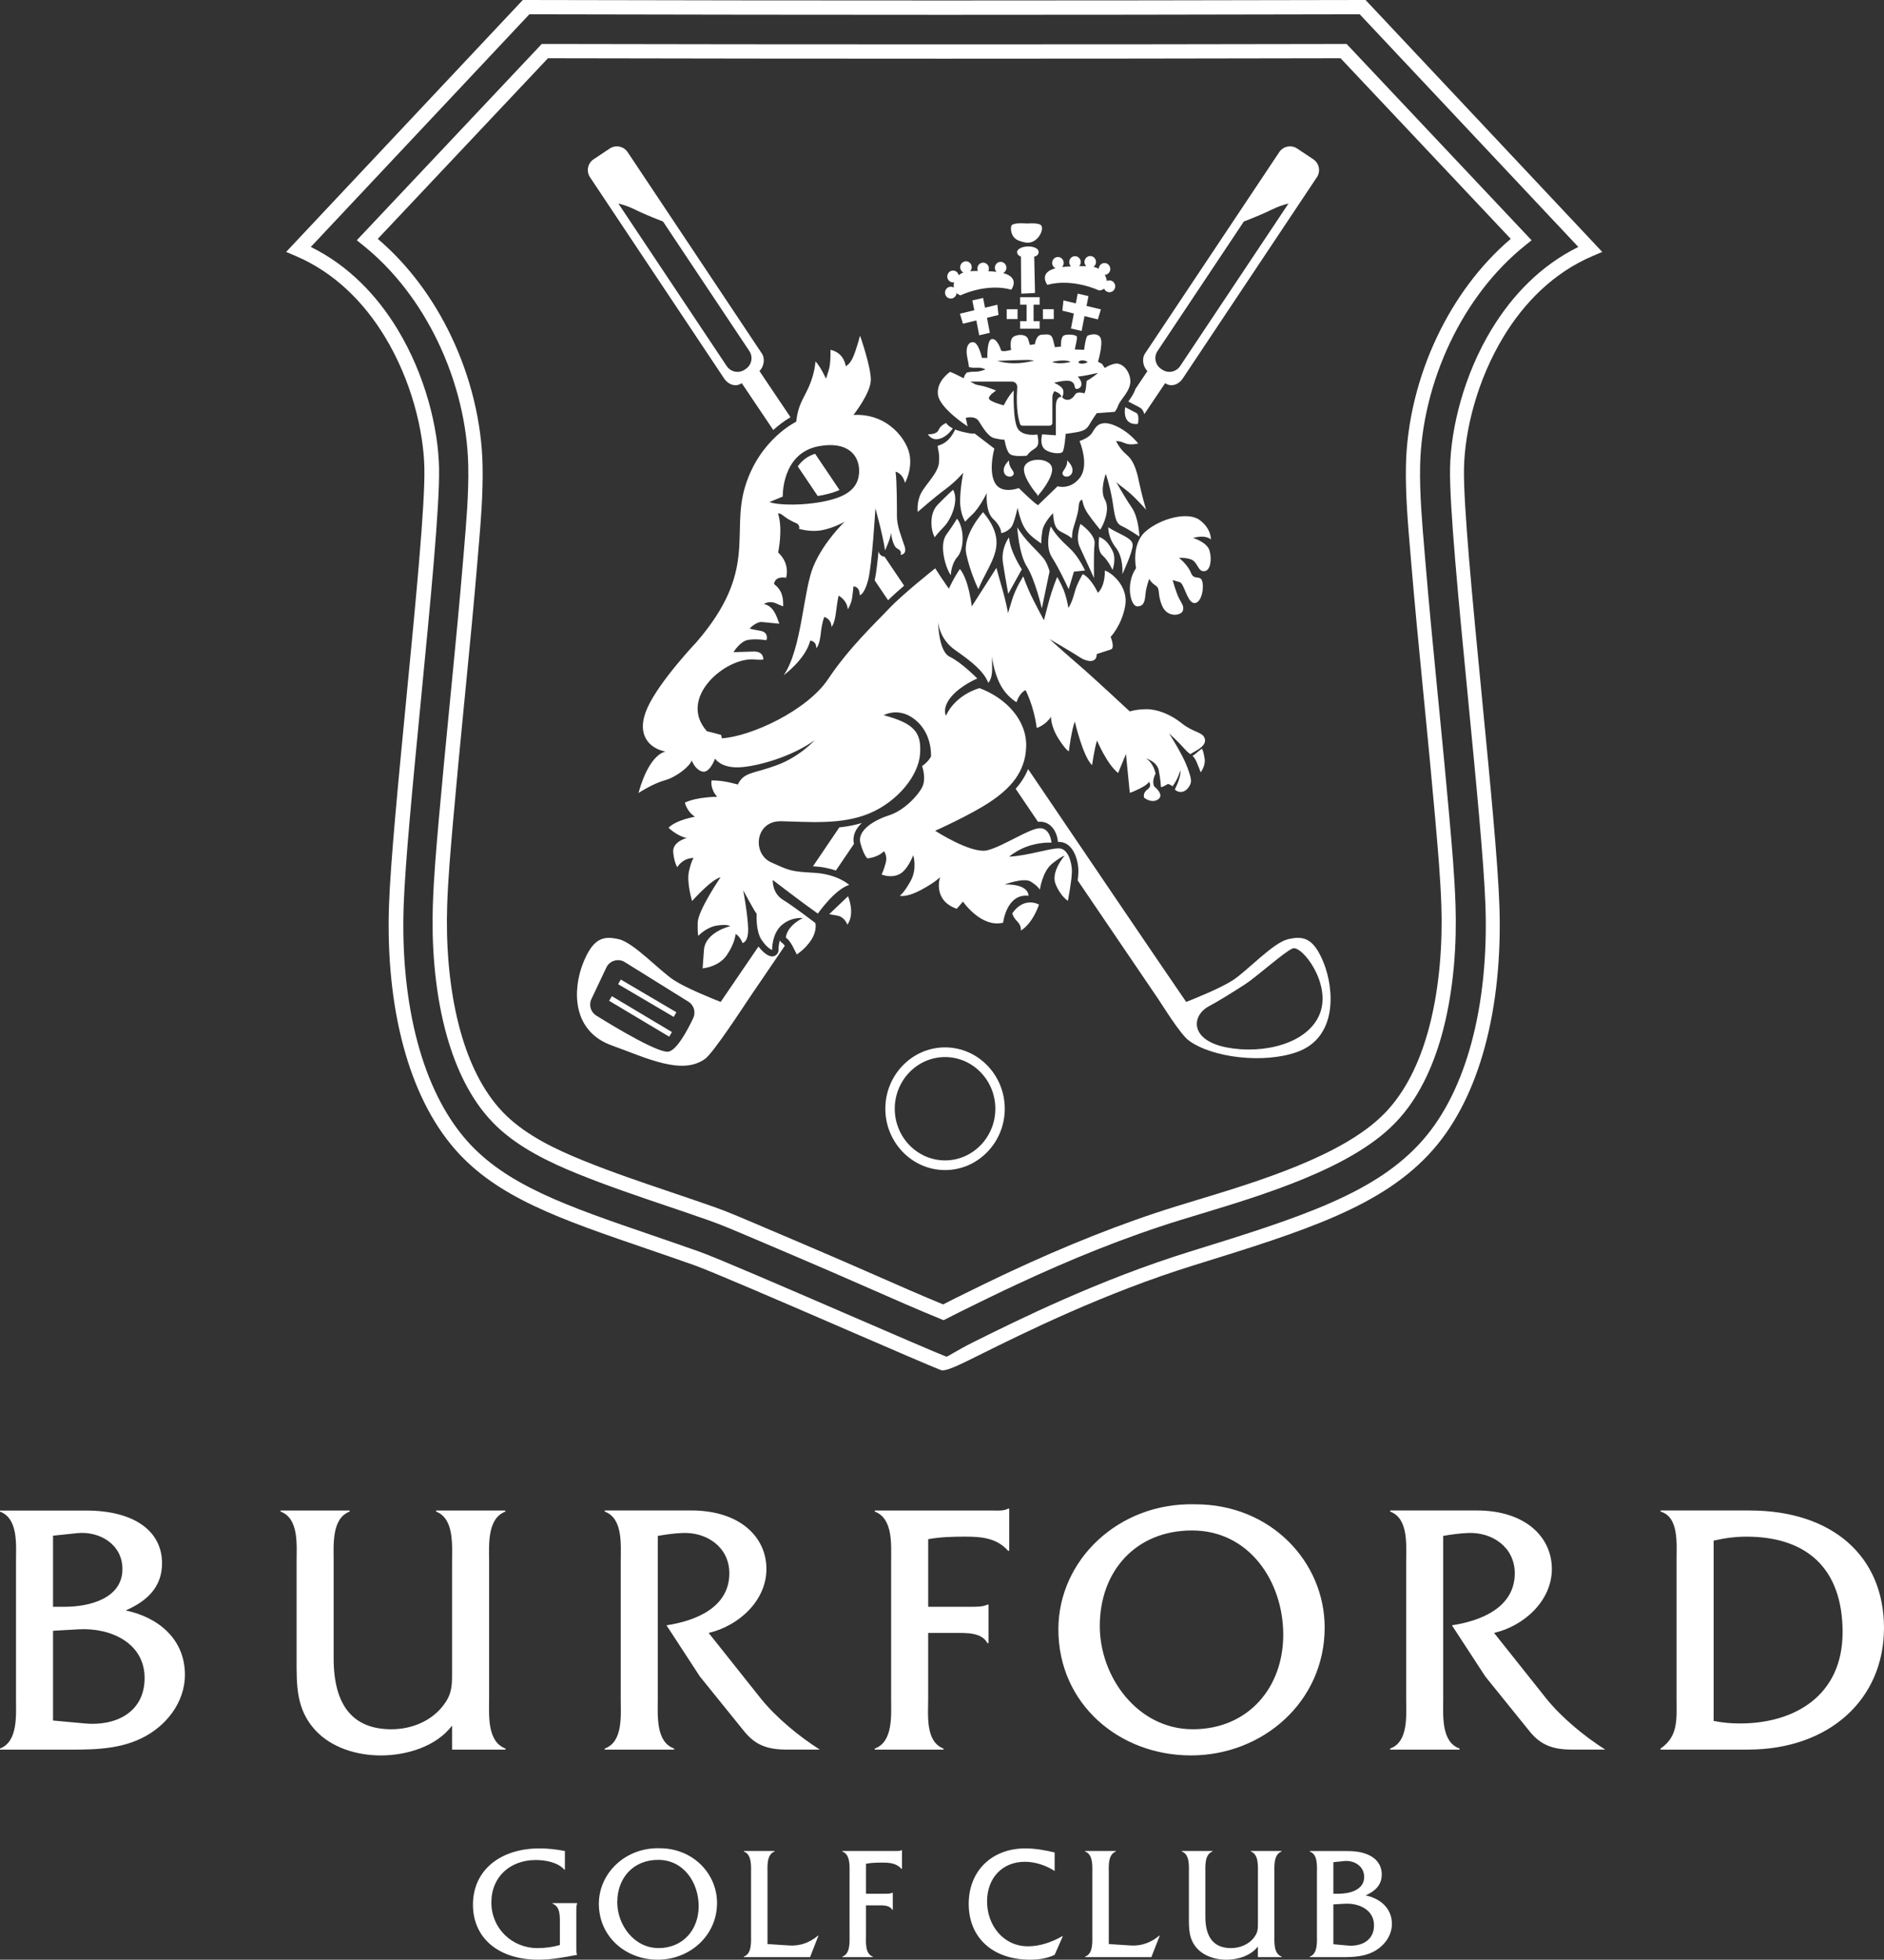 <svg xmlns:xlink="http://www.w3.org/1999/xlink" xmlns="http://www.w3.org/2000/svg" class="icon  icon--logo-silver  " width="954.11"  height="992.13" ><rect width="100%" height="100%" fill="#333333" stroke="none"/><defs><symbol id="logo-silver" viewBox="0 0 954.11 992.13">
            <path d="M8.1,859.82c0,8.46,1.1,21.89-8.1,25.39v.55h30.36c13.8,0,28.33.55,41.21-5.7,12.33-5.89,22.08-18.03,22.08-32.2,0-18.03-13.43-29.07-29.99-32.56,10.49-4.57,18.4-11.56,18.4-23.89,0-16.34-14.17-26.68-38.45-26.68H0v.55c9.38,3.5,8.1,16.96,8.1,25.21v69.33h0ZM26.86,871.04v-45.44l12.88-.74c16.19-.92,33.49,6.81,33.49,24.65s-15.27,24.47-30.36,23l-16.01-1.47h0ZM26.86,813.46v-36l12.33-1.29c11.04-1.1,22.81,5.52,22.81,18.18,0,15.09-17.11,19.1-29.07,19.1h-6.07ZM228.93,885.76h27.05v-.55c-9.38-3.5-8.28-16.93-8.28-25.21v-69.36c0-8.46-1.1-21.89,8.28-25.39l-.18-.55h-34.96v.55c9.2,3.5,8.1,16.93,8.1,25.21v55.38c0,6.62.18,11.22-3.86,16.74-6.07,8.65-16.56,12.88-26.86,12.88-18.95,0-29.25-11.41-29.25-35.88v-49.12c0-8.28-1.1-21.71,8.09-25.21v-.55h-34.96v.55c9.38,3.5,8.1,16.93,8.1,25.21v49.12c0,13.25-.37,25.57,9.38,36.25,8.28,9.02,21.16,12.88,33.3,12.88,12.88,0,27.97-4.42,36.06-15.09v12.14h0ZM306.26,764.7v.55c9.38,3.5,8.1,16.93,8.1,25.39v69.36c0,8.28,1.29,21.89-8.1,25.21v.55h35.14v-.55c-9.38-3.31-8.28-16.74-8.28-25.21v-82.43c4.23-.74,8.28-1.29,12.51-1.47,12.33-.55,23.73,7.18,23.73,20.42,0,17.29-17.11,24.1-31.83,26.31l16.93,25.94,22.45,27.78c5.52,6.81,11.59,9.2,21.34,9.2h16.93c-10.49-6.62-22.08-16.19-29.8-25.76l-26.49-33.3c15.09-3.5,29.25-16.19,29.25-32.38s-13.43-29.62-38.08-29.62h-43.79ZM470.06,826.7h13.62c5.7,0,13.43-.37,16.37,5.15h.55v-19.5h-.55c-2.21,1.1-5.15,1.1-7.91,1.1h-22.08v-34.22c5.89-1.1,12.33-1.29,18.77-1.29,8.46,0,16.01.74,21.71,7.18h.55v-21.34h-.55c-2.39,1.29-5.52.92-8.65.92h-58.88v.55c9.38,3.5,8.28,16.93,8.28,25.39v69.36c0,8.28,1.1,21.89-8.28,25.21v.55h34.77v-.55c-9.2-3.5-7.73-16.93-7.73-25.21v-33.3h0ZM604.98,761.57c-38.64-.92-68.99,28.33-68.99,63.29,0,37.72,30.73,63.84,67.15,63.84s67.71-27.23,67.71-64.76c0-33.12-27.23-62.56-65.87-62.37h0ZM603.69,774.82c29.07,0,46.18,25.94,46.18,52.8s-17.85,47.84-45.81,47.84-47.1-26.49-47.1-52.25c0-27.78,18.21-48.39,46.73-48.39h0ZM704.02,764.7v.55c9.38,3.5,8.1,16.93,8.1,25.39v69.36c0,8.28,1.29,21.89-8.1,25.21v.55h35.14v-.55c-9.38-3.31-8.28-16.74-8.28-25.21v-82.43c4.23-.74,8.28-1.29,12.51-1.47,12.33-.55,23.73,7.18,23.73,20.42,0,17.29-17.11,24.1-31.83,26.31l16.93,25.94,22.45,27.78c5.52,6.81,11.59,9.2,21.34,9.2h16.93c-10.49-6.62-22.08-16.19-29.8-25.76l-26.49-33.3c15.09-3.5,29.25-16.19,29.25-32.38s-13.43-29.62-38.08-29.62h-43.79ZM849.05,859.27c0,10.86,1.1,19.69-8.1,25.94v.55h44.16c41.21,0,68.99-25.39,68.99-61.63s-26.13-59.43-68.07-59.43h-45.08v.55c9.38,2.76,8.1,16.19,8.1,24.65v69.36h0ZM867.82,779.97c5.52-1.29,11.04-2.02,16.56-2.02,30.73,0,48.76,16.19,48.76,48.39s-24.47,46.18-51.88,46.18c-4.6,0-9.02-.37-13.43-1.29v-91.26Z" style="fill: #fff; fill-rule: evenodd;"></path>
            <path d="M286.06,937.09c-4.25-.82-8.49-1.31-12.82-1.31-19.76,0-33.72,10.94-33.72,28.5,0,16.41,12.33,27.84,33.23,27.84,6.61,0,12.98-1.22,19.52-2.45-.49-1.14-.41-2.45-.41-3.67v-18.78c0-1.22,0-2.53.41-3.51v-.25h-12.49v.25c3.67,1.47,3.76,5.47,3.76,9.23v11.76c-3.67,1.06-7.59,1.55-11.35,1.55-12.9,0-23.35-9.96-23.35-23.11s9.72-21.48,22.46-21.48c4.98,0,11.19,1.14,14.53,4.9h.25v-9.47h0ZM333.9,935.7c-17.15-.41-30.62,12.57-30.62,28.09,0,16.74,13.64,28.33,29.8,28.33s30.05-12.09,30.05-28.74c0-14.7-12.09-27.76-29.23-27.68h0ZM333.33,941.58c12.9,0,20.5,11.51,20.5,23.43s-7.92,21.23-20.33,21.23-20.9-11.76-20.9-23.19c0-12.33,8.08-21.47,20.74-21.47h0ZM388.69,984.18v-35.57c0-3.67-.57-9.72,3.59-11.27v-.25h-15.6v.25c4.16,1.55,3.67,7.51,3.67,11.27v30.76c0,3.67.49,9.73-3.67,11.2v.25h33.56l4.25-10.87h-.24c-4.08,3.43-8.9,5.31-14.45,4.98l-11.11-.73h0ZM438.57,964.61h6.04c2.53,0,5.96-.16,7.27,2.29h.25v-8.66h-.25c-.98.49-2.29.49-3.51.49h-9.8v-15.19c2.61-.49,5.47-.57,8.33-.57,3.76,0,7.1.33,9.64,3.18h.24v-9.47h-.24c-1.06.57-2.45.41-3.84.41h-26.13v.25c4.16,1.55,3.67,7.51,3.67,11.27v30.78c0,3.67.49,9.72-3.67,11.19v.25h15.43v-.25c-4.08-1.55-3.43-7.51-3.43-11.19v-14.78h0ZM534.1,937.82c-4.82-1.14-9.88-2.04-14.86-2.04-16.74,0-28.66,11.19-28.66,28.09s11.92,28.25,31.19,28.25c4.25,0,8.49-.65,12.33-2.45l4.16-9.47h-.25c-5.14,2.94-11.27,5.14-17.39,5.14-12.58,0-20.74-10.7-20.74-22.7s7.84-20.09,19.11-20.09c5.39,0,10.62,1.8,15.11,4.65v-9.39h0ZM561.53,984.18v-35.57c0-3.67-.57-9.72,3.59-11.27v-.25h-15.6v.25c4.16,1.55,3.67,7.51,3.67,11.27v30.76c0,3.67.49,9.73-3.67,11.2v.25h33.56l4.25-10.87h-.25c-4.08,3.43-8.9,5.31-14.45,4.98l-11.1-.73h0ZM637.05,990.82h12v-.25c-4.16-1.55-3.67-7.51-3.67-11.19v-30.78c0-3.76-.49-9.72,3.67-11.27l-.08-.25h-15.51v.25c4.08,1.55,3.59,7.51,3.59,11.19v24.58c0,2.94.08,4.98-1.72,7.43-2.69,3.84-7.35,5.72-11.92,5.72-8.41,0-12.98-5.06-12.98-15.92v-21.8c0-3.67-.49-9.64,3.59-11.19v-.25h-15.52v.25c4.16,1.55,3.59,7.51,3.59,11.19v21.8c0,5.88-.16,11.35,4.16,16.09,3.67,4,9.39,5.72,14.78,5.72,5.72,0,12.41-1.96,16.01-6.7v5.39h0ZM666.93,979.31c0,3.76.49,9.72-3.59,11.27v.25h13.47c6.12,0,12.57.25,18.29-2.53,5.47-2.61,9.8-8,9.8-14.29,0-8-5.96-12.9-13.31-14.45,4.65-2.03,8.17-5.13,8.17-10.6,0-7.25-6.29-11.84-17.07-11.84h-19.35v.25c4.17,1.55,3.59,7.53,3.59,11.19v30.77h0ZM675.26,984.29v-20.17l5.72-.33c7.19-.41,14.86,3.02,14.86,10.94s-6.78,10.86-13.47,10.21l-7.1-.65h0ZM675.26,958.73v-15.98l5.47-.57c4.9-.49,10.13,2.45,10.13,8.07,0,6.7-7.59,8.48-12.9,8.48h-2.7Z" style="fill: #fff; fill-rule: evenodd;"></path>
            <path d="M807.86,123.74L692.64,1.14l-1.07-1.14h-1.57c-77.17.17-142,.25-212.04.25h0c-65.16.01-130.26-.07-211.63-.25h-1.57s-1.07,1.14-1.07,1.14l-115.22,122.61-3.56,3.79,4.78,2.03c19.84,8.44,34.67,23.57,45.14,40.77,13.49,22.17,19.72,47.67,20.09,66.75.36,18.59-4.38,67.47-9.09,116.03-4.06,41.9-8.11,83.56-8.84,105.62-.84,24.98,1.49,49.47,7.37,71.19,5.51,20.35,14.14,38.32,26.22,52.09,21.25,24.23,53.03,35.12,96.71,50.08,7.69,2.63,15.74,5.39,24.24,8.4,8.82,3.12,46.1,19.24,77.89,32.99,22.06,9.54,41.5,17.95,46.98,20.1,2.39.94,9.02-2.36,19.89-7.76,21.94-10.89,62.74-31.16,108.39-45.29,28.43-8.8,52.34-16.27,72.22-25.04,20.2-8.91,36.32-19.17,48.86-33.48,12.08-13.77,20.71-31.75,26.22-52.09,5.88-21.72,8.21-46.22,7.37-71.19-.74-22.06-4.78-63.72-8.85-105.62-4.71-48.55-9.45-97.44-9.09-116.03.37-19.08,6.6-44.58,20.09-66.75,10.46-17.19,25.3-32.33,45.14-40.77l4.78-2.03-3.56-3.79ZM755.49,166.55c-14.2,23.33-20.75,50.24-21.14,70.41-.37,19,4.39,68.08,9.12,116.82,4.05,41.79,8.09,83.35,8.82,105.17.81,24.26-1.44,48.03-7.14,69.09-5.23,19.33-13.35,36.31-24.66,49.2-11.75,13.39-27.05,23.1-46.34,31.6-19.6,8.65-43.27,16.04-71.43,24.76-46.23,14.31-87.35,34.73-109.46,45.71-9.09,4.51-13.46,7.73-14.05,7.5-5.85-2.3-25.01-10.58-46.75-19.98-32.01-13.84-69.56-30.08-78.35-33.19-8.45-2.99-16.58-5.77-24.32-8.43-42.61-14.6-73.62-25.22-93.58-47.98-11.3-12.89-19.42-29.87-24.66-49.2-5.7-21.06-7.96-44.83-7.14-69.09.73-21.82,4.76-63.37,8.82-105.17,4.73-48.74,9.49-97.82,9.12-116.82-.39-20.17-6.95-47.09-21.14-70.41-10.35-17-24.76-32.15-43.81-41.52L268.08,7.24c80.64.17,145.32.26,210.06.26h0c59.92.01,125.12-.08,210.47-.26l110.7,117.79c-19.06,9.37-33.46,24.52-43.81,41.52Z" style="fill: #fff; fill-rule: evenodd;"></path>
            <path d="M277.5,29.49l-86.18,91.44c15.6,13.27,28.17,30.41,37.15,49.23,9.94,20.82,15.5,43.74,15.93,65.74.28,14.31-1.01,29.47-2.23,43.73-.15,1.72-.29,3.44-.43,5.13-1.71,20.39-3.8,41.92-5.9,63.44l-.51,5.2-.53,5.43c-1.73,17.76-3.46,35.53-5.19,55.2l-.16,1.83c-1.25,14.23-2.53,28.69-2.99,42.56-.62,18.45.71,40.55,5.99,60.92,4.09,15.81,10.55,30.55,20.31,41.64.68.77,1.3,1.45,1.87,2.04.64.66,1.3,1.32,1.98,1.97,5.27,5.04,11.47,9.25,18.03,12.9,6.61,3.67,13.69,6.8,20.6,9.6,14.67,5.96,29.87,11.1,45,16.21,7.09,2.4,14.16,4.79,21.14,7.25,6.79,2.39,13.68,5.34,20.41,8.21l4.74,2.02c7.28,3.08,13.64,5.79,19.5,8.29,9.17,3.93,14.43,6.19,19.47,8.36,5.95,2.56,12.29,5.35,18.64,8.14,11.12,4.89,22.32,9.82,33.49,14.41.92-.46,1.66-.84,2.39-1.21,1.4-.72,2.75-1.41,3.51-1.79,4.73-2.34,9.45-4.67,14.14-6.94,5-2.42,9.78-4.71,14.23-6.78,13.49-6.29,27.3-12.31,41.46-17.93,14.06-5.58,28.28-10.67,42.65-15.1,4.62-1.43,7.09-2.17,9.62-2.94,31.22-9.45,74.02-22.4,94.98-43.47.64-.64,1.16-1.18,1.55-1.59.28-.3.76-.84,1.48-1.65,9.76-11.09,16.22-25.84,20.31-41.64,5.27-20.37,6.61-42.47,5.99-60.92-.47-13.87-1.74-28.33-2.99-42.56l-.16-1.83c-1.73-19.67-3.46-37.44-5.19-55.2l-.53-5.43-.51-5.2c-2.1-21.52-4.19-43.05-5.9-63.44-.14-1.69-.29-3.41-.43-5.13-1.21-14.26-2.51-29.42-2.23-43.73.43-22,5.99-44.92,15.93-65.74,8.98-18.81,21.55-35.96,37.15-49.23l-86.18-91.44c-71.52.15-138.41.22-200.67.22s-129.15-.07-200.67-.22h0ZM183.38,118.78l89.91-95.39,1.07-1.14h1.57c62.72.13,130.13.2,202.23.2s139.52-.06,202.24-.19h1.57s1.07,1.14,1.07,1.14l89.91,95.39,2.7,2.86-3.08,2.46c-16.11,12.86-29.03,30.1-38.14,49.18-9.51,19.93-14.84,41.82-15.25,62.76-.27,13.71,1.02,28.8,2.23,43,.15,1.72.29,3.44.43,5.13,1.83,21.9,3.85,42.63,5.87,63.36l.51,5.2.53,5.43c1.85,19.04,3.71,38.09,5.22,55.26l.16,1.83c1.24,14.11,2.51,28.44,2.99,42.96.64,19.02-.75,41.84-6.21,62.96-4.36,16.83-11.3,32.61-21.87,44.62-.31.35-.87.96-1.65,1.79-.67.72-1.24,1.31-1.69,1.76-22.27,22.38-66.07,35.64-98.01,45.31-4.16,1.26-8.13,2.46-9.6,2.91-14.25,4.4-28.29,9.42-42.11,14.9-13.72,5.44-27.42,11.43-41.06,17.79-5.05,2.35-9.72,4.58-14.15,6.73-4.74,2.3-9.42,4.6-14.08,6.91-1.45.72-2.44,1.22-3.43,1.73-1.47.75-2.99,1.53-3.93,2l-1.47.73-1.5-.61c-11.73-4.79-23.5-9.96-35.19-15.11-6.11-2.69-12.2-5.37-18.59-8.12-7.92-3.41-15.63-6.73-19.44-8.36-7.12-3.05-13.75-5.88-19.47-8.29-2.95-1.24-3.85-1.63-4.77-2.02-6.59-2.81-13.35-5.7-19.98-8.04-6.98-2.46-14.01-4.84-21.05-7.22-15.27-5.17-30.61-10.35-45.39-16.36-7.08-2.87-14.38-6.1-21.39-10-7.07-3.92-13.76-8.49-19.51-13.97-.74-.71-1.48-1.44-2.2-2.2-.79-.82-1.49-1.58-2.09-2.27-10.57-12.01-17.51-27.79-21.87-44.62-5.47-21.12-6.85-43.95-6.21-62.96.49-14.51,1.75-28.85,2.99-42.96l.16-1.83c1.51-17.17,3.37-36.21,5.22-55.26l.53-5.43.51-5.2c2.02-20.72,4.04-41.46,5.87-63.36.14-1.69.29-3.41.43-5.13,1.21-14.2,2.5-29.29,2.23-43-.41-20.95-5.73-42.83-15.25-62.76-9.11-19.08-22.03-36.32-38.14-49.18l-3.08-2.46,2.7-2.86Z" style="fill: #fff; fill-rule: evenodd;"></path>
            <path d="M412.8,374.5s-7.49,8.51-19.53,12.94c-12.03,4.43-16.46,3.29-19.64,9.76,0,0-6.87-2.21-13.28-2.1,0,0-.91,4.09,2.84,8.29,0,0-10.22,0-16.35,2.95,0,0,.91,4.43,5.11,7.15,0,0-9.31,1.48-13.4,5.56,0,0,4.31,4.2,9.2,5.22,0,0-7.38,1.82-6.81,7.26.57,5.45,2.04,7.49,2.04,7.49,0,0,2.61-4.65,8.29-4.65,0,0-1.13,1.25-2.38,6.81-1.25,5.56,1.59,14.99,1.59,14.99,0,0,9.76-11.01,14.42-12.03,0,0-11.47,16.8-11.58,23.05-.11,6.24.34,6.58.34,6.58,0,0,4.09-4.43,9.54-5.22,5.45-.79,6.58.34,6.58.34,0,0-12.6,2.95-13.28,12.03-.68,9.08-.68,9.31-.68,9.31,0,0,8.06-.57,12.26-6.7,4.2-6.13,4.43-10.67,4.43-10.67,0,0,2.04.8,3.52,4.54,0,0,3.06-.23,2.84-7.49-.23-7.27-2.5-19.19-2.5-19.19,0,0,4.43,8.17,5.9,10.56l.91,1.36s-.57,8.63,2.5,13.17c3.06,4.54,5.34,5.11,5.34,5.11,0,0-.23-8.06,4.77-12.49,4.99-4.43,10.78-3.63,10.78-3.63,0,0-7.83,3.52-8.63,9.88,0,0,1.7.91,3.63,4.66,1.93,3.75,1.93,3.86,1.93,3.86,0,0,4.54-2.84,7.49-7.61,2.95-4.77,1.93-8.29,1.93-8.29,0,0-10.9-8.4-16.46-11.81-5.56-3.41-5.11-9.99-5.11-9.99,0,0,13.51,10.44,22.82,17.03,0,0,8.63-12.37,15.89-14.53,0,0-5.79-5.45-17.71-6.13-11.92-.68-12.37-1.02-21.91-5.34-9.54-4.31-8.17-21,5.11-20.77,13.28.23,30.42,2.04,44.73-3.97,14.3-6.02,24.86-19.07,25.66-30.08.79-11.01-2.95-15.44-18.39-19.64,0,0,6.93-3.97,14.64,1.36,7.72,5.34,9.42,13.96,9.31,19.53,0,0-1.24,2.63-4.54,4.88,0,0,2.27,6.13.11,10.56-2.16,4.43-9.36,11.98-16.69,14.31-7.32,2.33-16.46,7.55-14.64,14.13,1.82,6.58,3.52,7.72,3.52,7.72,0,0,5.22-.34,8.4-3.63,0,0,1.87,2.27.88,5.96-.99,3.69-2.07,5.82-2.07,5.82,0,0,4.31,1.99,8.74,0,4.43-1.99,7.26-9.76,7.26-9.76,0,0,2.16,6.7-1.25,12.94-3.41,6.24-5.56,7.61-5.56,7.61,0,0,3.29,1.02,10.56-2.84,7.27-3.86,9.88-6.58,9.88-6.58,0,0-4.08,11.58,8.4,16.01l3.18-3.63s9.2,13.4,20.32,10.67c0,0,1.7-14.87,12.83-13.62,0,0,.68-5.96-12.03-5.73,0,0,9.65-3.63,13.17-1.48,3.52,2.16,4.65,4.09,4.65,4.09,0,0,1.25-9.2,6.24-13.17,5-3.97,6.24-3.97,6.24-3.97,0,0-7.04,8.06-4.54,14.3,2.5,6.24,6.24,8.51,6.24,8.51,0,0,2.04-10.56,2.04-14.98s-1.93-11.35-6.36-11.58c-4.43-.23-15.89,3.75-25.43,4.2,0,0,4.48-3.86,10.67-5.67,6.19-1.82,10.79-1.42,10.79-1.42,0,0-.57-7.38-5.85-7.32-5.28.06-18.56,9.14-26.62,11.18-8.06,2.04-26.45-9.88-26.45-9.88,0,0,18.28-8.17,28.04-14.76,9.76-6.58,17.71-14.76,18.05-27.93.34-13.17-9.99-24.41-23.61-29.51,0,0-11.92,2.95-17.03,13.96,0,0-2.16-3.86,2.72-9.65,4.88-5.79,13.17-9.19,13.17-9.19,0,0-8.17-8.29-13.96-11.01-5.79-2.72-5.9-17.82-5.9-17.82,0,0,.34,8.63,8.63,14.42,8.29,5.79,14.4,10.62,16.8,16.57,0,0,1.93-1.7,1.93-6.81s-.11-6.58-.11-6.58c0,0,.85,7.78,4.2,14.19,3.35,6.41,8.29,9.03,8.29,9.03,0,0,1.19-4.43,4.54-6.13,0,0,4.2,7.83,5.68,19.19,0,0,4.54-1.42,7.21-5.68,0,0-.17,4.77,3.69,10.9,3.86,6.13,5.34,6.58,5.34,6.58,0,0,1.48-11.47,3.06-14.99,0,0,4.09,17.71,8.74,22.02,0,0,1.14-8.51,2.5-12.49,0,0,4.88,11.81,10.67,16.46l3.97-9.65,1.93,19.53s-.23.57,4.66-1.82c4.88-2.38,4.99-3.63,4.99-3.63,0,0,1.93,1.93-.68,3.86-2.61,1.93-1.7,4.2-1.7,4.2,0,0,3.86,3.18,7.15.79,3.29-2.38-2.04-6.47-2.04-6.47,0,0-1.48-2.38.68-6.47,0,0-.79-5.11-4.77-7.72,0,0,5.45,1.59,6.36,5.9.91,4.31,1.14,8.51,1.14,8.51,0,0,.11.57,3.52-1.48,0,0,1.29.21,2.35,1.19,2.95-3.97,3.98-8.19,3.98-8.19.33,2.55-1.17,6.43-2.81,9.76,1.32,1.56,4.42,2.07,6.59-.61,2.38-2.95,1.93-4.54-.34-10.78-2.27-6.24-9.2-17.03-9.2-17.03,0,0,4.54,4.09,7.95,7.95,1.2,1.36,2.09,2.07,2.82,2.61,2.5-1.68,8.67-4.06,7.28-8.06-1.14-3.29-5.73-2.84-11.58-7.55-5.85-4.71-12.71-7.26-18.16-7.15-5.45.11-8.17,1.14-8.17,1.14,0,0-18.45-17.2-25.71-23.44-7.27-6.24-14.98-13.23-14.98-13.23,0,0,11.69,6.81,15.67,9.42,2.85,1.87,8.28,3.26,8.28-1.81,0,0,4.94-1.59,7.15-2.33,2.21-.74-.11-6.36-.11-6.36,0,0,5.67-5.96,7.38-15.78,1.7-9.82-6.93-16.8-10.33-17.82,0,0,.4,7.55-3.52,11.29,0,0-3.35-7.49-7.66-9.48,0,0-2.95,4.66-4.2,9.54-1.25,4.88-3.06,7.61-3.06,7.61,0,0-1.02-6.47-3.18-10.9-2.16-4.43-2.5-4.77-2.5-4.77,0,0-2.38,5.34-4.54,13.51-2.16,8.17-2.16,8.4-2.16,8.4,0,0-5.22-9.54-7.61-14.98-2.38-5.45-2.84-7.27-2.84-7.27,0,0-3.63,5.34-5.68,11.81-2.04,6.47-2.04,6.81-2.04,6.81,0,0-1.36-6.93-2.84-11.92-1.48-4.99-3.07-11.01-3.07-11.01,0,0-6.7,10.56-12.49,19.53,0,0-.57-5.45-2.27-11.12-1.7-5.68-3.75-7.83-3.75-7.83,0,0-2.16,3.18-3.86,6.47-1.7,3.29-1.7,3.52-1.7,3.52,0,0-1.82-2.5-4.2-6.13-2.38-3.63-2.72-4.2-2.72-4.2,0,0-16.69,13.23-23.39,20.38-6.7,7.15-20.15,19.64-30.82,35.65-10.67,16.01-39.11,29.12-53.86,30.03l-.34-1.7s-4.66-1.31-7.21-1.87c-15.18-17.01,9.85-37.8,24.18-36.33,3.33.34,4.37,0,4.37,0,0,0,.34-4.14-4.77-4.03-5.11.11-10.33.34-10.33.34,0,0,3.29-5.56,7.44-6.24s9.25.17,9.25.17c0,0,1.48-3.97-3.12-4.77-4.6-.79-5.39-1.14-5.39-1.14,0,0,3.29-3.63,6.41-3.29,3.12.34,8.63.85,8.63.85-1.56-4.22-2.96-8.9-7.83-9.99,0,0,2.67-1.87,6.07-.34,3.41,1.53,3.69,1.53,3.69,1.53,0,0,.29-4.14-1.08-7.04-1.36-2.89-3.52-4.2-3.52-4.2,0,0,0-4.2,6.08-3.23,0,0,2.33-6.92-4.03-12.83,0,0,2.55-11.41,0-19.58,0,0,.28-.91,3.07,1.31,2.78,2.21,6.58,3.69,6.58,3.69,0,0,1.59,1.25.91,2.61,0,0,5.51,1.82,11.52.74,6.02-1.08,11.64-4.31,11.64-4.31,0,0-10.44,9.82-15.78,22.42-5.34,12.6-5.79,41.66-15.1,55.29,0,0,11.13-8.17,13.4-17.48,0,0,3.18,0,3.06,3.75,0,0,1.59-.91,2.27-7.15.68-6.24,1.82-8.63,1.82-8.63,0,0,3.52.91,3.63,4.99,0,0,1.48-.91,2.27-7.26.79-6.36,1.36-8.51,1.36-8.51,0,0,4.2,2.16,4.65,6.93,0,0,1.82-2.72,2.27-6.36.45-3.63.57-5.22.57-5.22,0,0,3.18-.23,3.18,4.43,0,0,2.16,0,4.2-7.38,2.04-7.38,3.75-36.55,3.75-36.55,0,0,3.75,13.28,4.88,21.23,0,0,2.72-5.79,3.06-8.86,0,0,.63,6.75,3.24,8,2.61,1.25,1.53,3.12,1.53,3.12,0,0,3.52,0,2.05-4.43-1.48-4.43-3.86-10.22-3.86-14.98s0-17.82-.68-22.7c0,0,3.52.68,4.77,5.68,0,0,3.63-6.24,2.38-13.96-1.25-7.72-10.9-21.34-28.49-20.43,0,0,8.69-10.95,8.8-17.65.11-6.7-5.45-22.48-5.45-22.48,0,0-1.7,6.47-3.41,10.56-1.7,4.09-3.86,4.88-3.86,4.88,0,0-.57-6.7-7.72-8.29,0,0,.23,6.47-.79,9.99-1.02,3.52-1.48,4.65-1.48,4.65,0,0-2.84-6.36-5.34-8.74,0,0-.23,5.79-3.29,12.71-3.06,6.93-5.34,8.74-6.47,17.82,0,0-18.62,8.85-25.88,32.92-7.26,24.07,6.59,42.46-24.52,78.56,0,0-18.73,19.7-24.86,33.21-6.13,13.51.62,20.6,9.14,22.31,0,0-8.06.51-13.73,20.94,0,0,7.32-4.77,13.28-6.41s12.83-7.15,13.68-10.1c0,0,1.7,4.82,5.45,5.68,3.75.85,6.36-6.58,6.36-6.58,0,0,2.78,4.65,11.75,4.43,8.97-.23,27.02-5.22,38.97-13.91h0ZM603.94,382.7c1.62-1.02,3.4-2.89,4.78-3.66.33.85.78,1.3,1.34,5.05.56,3.75-2.04,6.92-2.04,6.92,0,0-.11-.68-1.93-4.99-.8-1.89-1.42-2.69-2.15-3.31h0ZM419.93,462.82l9.54-9.08s3.74,8.63-.34,14.42c0,0-1.25-3.97-5.22-4.65l-3.97-.68h0ZM526.18,457.94c-3.63,10.33-9.2,13.17-9.2,13.17,0,0,.45-2.38-1.82-4.65-2.27-2.27-2.5-4.09-2.5-4.09,6.02-8.74,13.51-4.43,13.51-4.43h0ZM489.61,188.6s2.27-.51,4.54-.45c2.27.06,4.88-1.14,4.88-1.14,0,0-1.7-1.02-4.26-.85-2.55.17-4.09-.34-4.09-.34,0,0,.17.06-.85-4.99-1.02-5.05.62-7.95,3.24-7.55,2.61.4,4.2,7.89,4.2,7.89h2.75s-.28-8.74,2.1-9.48c2.38-.74,4.43,4.14,4.77,5.51.34,1.36,5.17-.06,5.17-.06,0,0-1.14-5.45,1.42-6.81,2.55-1.36,6.47-1.02,7.21,1.42.74,2.44.91,2.9.91,2.9l2.5-.4s.51-4.71,3.52-4.83c3.01-.11,4.82-.68,5.68,2.61.85,3.29.91,3.75.91,3.75l3.12-.34s-.46-5.17,1.87-5.79c2.33-.62,6.02-.06,6.19.85.17.91-.62,4.2-.85,5.28-.23,1.08-.23,1.14-.23,1.14l4.71.17s.79-6.75,1.87-7.21c1.08-.45,5.28-1.7,6.53,1.36,1.25,3.07-1.36,11.92-1.36,11.92l1.99,1.02,1.46,2.11c1.64-1.03,3.44-1.89,5.21-2.18,3.52-.57,7.38,3.41,7.72,8.51.34,5.11-5,9.54-6.13,12.6-1.13,3.06-1.93,3.29-1.93,3.29l-8.97.68s-2.38,3.35-3.8,5.9c-1.42,2.55-3.41,3.23-7.21,3.86-3.8.63-4.71.68-4.71.68,0,0-.57,7.72-1.53,9.08-.97,1.36-6.19.79-8.68-.96-2.5-1.76-2.33-5.08-1.7-7.86l6.93.48v-14.69l.14-1.62c.12-1.32,1.03-3.39,2.78-3.17-.82-2.18-3.7-2.83-3.7-2.83-.39.79-.99,1.51-.99,3.07v13.05c0,.72-.59,1.31-1.31,1.31h-13.83c-.59,0-1.1-.38-1.26-.95-.54-1.87-2.16-6.89-1.39-18.18.21-3.11-2.61-3.18-2.61-3.18h-21.21c1.27.67,2.12,1.12,2.12,1.12,0,0,.34.45,3.18.91,2.84.45,7.83,2.5,7.83,2.5,0,0-3.97,2.5-3.63,4.09.34,1.59,7.49,3.41,7.49,3.41,2.72-5.34,5.06-7.51,5.06-7.51,0,0-.58,15.63,2.21,19.55,2.78,3.92,9.77,2.72,9.77,2.72,1.71,8.48-1.83,5.71-5.34,10.73,0,0-6.53.74-8.51-.79-1.99-1.53-2.78-7.27-2.78-7.27,0,0-1.7,0-5.11-.79-3.41-.79-6.24-6.07-8.06-8.8-1.82-2.73-6.47-1.53-6.47-1.53l.91,4.31s-13.96-8.97-14.98-15.89c-1.02-6.92,6.13-11.69,6.13-11.69,1.44.52,4.33,1.93,6.94,3.27.16-.91.57-2.03,1.56-2.92h0ZM556.11,188.75c-.29.24-.57.47-.83.69-2.27,1.93-4.99,3.41-4.99,3.41-.26,2.37-.21,4.44-1.1,6.3-1.16-.39-2.4-.53-3.25-.38-1.93.34-1.53,2.27-3.97,3.35-2.44,1.08-4.09-1.02-4.09-1.02,0,0,1.08-1.7.51-3.69-.57-1.99-4.6-3.63-4.6-3.63,0,0,6.3-1.7,8.51-.74,2.21.97,1.76,2.84,2.27,3.58.51.74,2.95.06,3.12-1.93.17-1.99-1.87-4.03-1.87-4.03,2.81-.25,7.08-1.16,10.29-1.89h0ZM482.66,247.95c3.07,5.22-.82,14.8-4.52,18.62-3.7,3.81-4.75,5.43-4.75,5.43-1.82-2.95-3.22-11.67,1.54-16.55,4.77-4.88,7.72-7.49,7.72-7.49h0ZM575.33,287.63s-2.61-12.26,4.99-18.73c7.61-6.47,21.26-10.07,27.27-5.59,6.02,4.48,5.62,9.82,5.62,9.82,0,0-2.1-2.61-9.03-.79,0,0,6.92,2.04,8.29,6.24,1.36,4.2.62,10.16-2.33,10.56-2.95.4-3.18-2.55-5.28-4.82-2.1-2.27-7.78-1.87-7.78-1.87,0,0,4.37,3.29,6.07,7.61,1.7,4.31,5.22.23,5.9,5.22.68,4.99-1.7,11.13-4.88,9.88-3.18-1.25-4.54-9.76-6.7-10.44-2.16-.68-3.63-1.02-3.63-1.02,0,0,1.82,6.47,3.29,9.31,1.48,2.84,2.72,4.09,1.82,6.36-.91,2.27-7.83,3.52-10.44-2.72-2.61-6.24-.68-8.51-3.29-10.22-2.61-1.7-3.18-3.41-3.18-3.41,0,0-1.59,3.97-1.93,7.72-.34,3.75-.8,6.24-4.2,6.24s-6.02-11.58-.59-19.33h0ZM569.81,206.13s3.97,2.04,5.68,2.95c1.7.91.79,5.51.79,5.51,0,0-7.95,1.53-6.47-8.46h0ZM540.45,233.1s3.07,2.61,2.67,5.51c-.4,2.89-3.86,3.46-4.88,1.7-1.02-1.76,2.46-3.1,2.21-7.21h0ZM511.01,233.1c-.25,4.1,3.24,5.45,2.21,7.21-1.02,1.76-4.48,1.19-4.88-1.7-.4-2.9,2.67-5.51,2.67-5.51h0ZM518.56,237.92c-.43-6.88,14.7-6.88,14.27,0-.29,4.67-5.46,11-6.93,12.72l-.02.45-.19-.21-.19.21-.02-.45c-1.47-1.72-6.64-8.05-6.93-12.72h0ZM469.87,219.84s4.43.34,5.45-2.16c1.02-2.5,3.86-3.52,3.86-3.52,0,0,.68,1.36,3.32,2.72-2.68,4.13-9.08,8.32-12.63,2.96h0ZM483.74,217.45c.88.37,1.93.72,3.16,1.03,6.36,1.59,6.58.91,6.58.91l10.1,7.72s-3.07,10.56.11,17.03c3.18,6.47,12.26,2.95,12.26,2.95,0,0,8.4,8.29,9.76,8.63l9.88-9.53s6.47,2.04,11.35-4.43c4.88-6.47-.23-18.5-.23-18.5,0,0,4.54-1.36,6.24-3.97,1.7-2.61,2.67-4.88,6.41-5.05,3.75-.17,11.24,3.18,17.03,10.27,0,0-3.86,1.14-6.81-.17-2.95-1.31-4.37-.96-4.37-.96,0,0,1.93,3.97,5.22,6.7,3.29,2.72,5,6.98,6.36,13.68,1.36,6.7,3.63,14.3,3.63,14.3,0,0-6.24-7.15-10.56-10.33-4.31-3.18-4.65-3.86-4.65-3.86,0,0,4.2,7.66,7.89,13,3.69,5.34,3.92,14.76,3.92,14.76,0,0-5.79-3.92-9.08-5.39-3.29-1.48-3.41-5.79-4.65-13.17-1.25-7.38-3.29-13.17-3.29-13.17,0,0-3.18,8.4-.45,13.06,2.72,4.65-.45,12.37-2.38,15.21,0,0-3.75-4.49-6.24-8.12-2.5-3.63-2.84-6.98-2.84-6.98,0,0-1.65-.4-1.87,3.69-.23,4.09-2.84,10.16-3.12,12.77-.28,2.61-.28,3.01-.28,3.01-5.41-4.56-8.89-1.85-9.54-12.71,0,0-4.71,4.66-5.39,8.86-.68,4.2-.57,6.47-.57,6.47-8.16-5.53-9.6-8.3-12.03-18.05,0,0-1.02,5.28-2.5,8.63-1.48,3.35-5.73,4.2-5.73,4.2,0,0,.17-3.29-4.03-7.15-4.2-3.86-3.29-13.17-3.29-13.17,0,0-3.63,7.38-7.27,10.79-3.63,3.41-3.63,3.75-3.63,3.75,0,0-2.61-3.86-2.61-10.44s1.59-14.42,1.59-14.42c0,0-3.52,4.31-9.08,8.4-5.56,4.09-13.96,11.47-13.96,11.47,0,0-.68-4.77,1.59-9.31,2.27-4.54,8.68-10.33,9.14-15.55.45-5.22-.62-6.47-.62-8.63,2.78-.87,5.81-2.08,8.86-8.19h0ZM561.26,266.94c5.22,3.52,12.24,5.22,12.35,8.86.11,3.63-5.22,14.89-5.22,14.89,0,0,.79-8.2-3.29-13.42-4.09-5.22-3.84-10.33-3.84-10.33h0ZM556.72,271.83c2.72,1.14,4.65,2.95,6.7,7.04,2.04,4.09.02,9.67.02,9.67,0,0-2.16-4.77-5.11-7.38-2.95-2.61-1.61-9.33-1.61-9.33h0ZM547.18,265.24s7.72,5.34,7.15,10.1c-.57,4.77-.27,17.35-.27,17.35,0,0-5.18-11.22-7.33-15.98-2.16-4.77.45-11.47.45-11.47h0ZM532.13,266.54c3.03,4.98,5.66,7.31,10.02,11.47,4.32,4.13,7.32,10.81,7.32,10.81l-5.6.58-2.66,8.9s-4.63-10.15-8.49-16.17c-3.86-6.02-.59-15.6-.59-15.6h0ZM515.17,266.92c4.1,6.96,9.8,11.42,13.27,15.69,1.95,2.4,3.1,6.6,3.1,6.6l-3.93,18.8s-3.47-14.79-7.56-21.14c-4.09-6.36-4.88-19.95-4.88-19.95h0ZM510.99,272.05c.57,7.38,6.49,16.17,6.49,16.17l-6.88,12.4s-1.54-8.36-2.68-15.73c-1.14-7.38,3.06-12.83,3.06-12.83h0ZM497.87,259.29c13.61,16.42,3.55,24.5-2.41,38.98,0,0-4.06-8.26-6.11-17.8-2.04-9.54,8.51-21.18,8.51-21.18h0ZM484.64,262.57c3.81,4.7,3.72,15.28.31,19.24-3.42,3.96-3.41,9.36-3.41,9.36-2.24-2.65-6.29-14.93-2.3-20.47s5.41-8.13,5.41-8.13h0ZM389.67,254.17l6.75-2.78s-.74-21.97,18.22-25.49c14.56-2.7,20.38,4.54,20.45,12.26.06,7.06-3.83,11.45-11.72,14.1-11.43,3.83-28.74,3.86-33.71,1.91h0ZM532.82,183.25s2.44-.74,5.51-.74,3.8.74,3.8.74c0,0-5.73,1.48-9.31,0h0ZM546.04,183.36s.77-1.16,2.7-.88c1.93.28,1.99.94,1.99.94,0,0-3.24,1.62-4.68-.06h0ZM505.01,182.7s14.87-.62,16.29-.45c1.42.17,2.5.23,2.5.23,0,0-9.31,3.06-18.79.23Z" style="fill: #fff; fill-rule: evenodd;"></path>
            <path d="M486.13,158.81l7.28-1.74-.98-4.98,5.45-1.25.95,4.93,6.26-1.5.57,5.19-5.83,1.44,1.46,7.59-5.39,1.25-1.47-7.51-6.76,1.66-1.53-5.08h0ZM528.15,156.54h5.51v5h-5.51v-5h0ZM509.82,156.54h5.51v5h-5.51v-5h0ZM519.92,150.47h6.58v3.8h-3.06v8.34h3.06v3.8h-9.88v-3.8h3.29v-8.34h-3.29v-3.8h3.29ZM557.53,156.62l-7.28-1.74.98-4.98-5.45-1.25-.95,4.93-6.26-1.5-.57,5.19,5.83,1.44-1.46,7.59,5.39,1.25,1.47-7.51,6.76,1.66,1.53-5.08Z" style="fill: #fff; fill-rule: evenodd;"></path>
            <path d="M519.97,113.15s-7.32-.68-7.83,1.25c-.51,1.93,0,6.02,3.86,7.44,3.86,1.42,6.02,1.42,8.4-.34,2.38-1.76,3.92-5.22,3.07-7.1-.85-1.87-6.92-1.19-7.49-1.25Z" style="fill: #fff; fill-rule: evenodd;"></path>
            <g>
                <polygon points="313.02 498.25 341.18 514.83 342.55 512.48 314.4 495.91 313.02 498.25" style="fill: #fff; fill-rule: evenodd;"></polygon>
                <path d="M396.27,477.5c-.6-.35-1.05-.85-1.32-1.44-.48,1.62-.71,3.32-.68,4.78.03,1.06-.4,1.98-1.22,2.64-.82.66-1.82.88-2.84.62-2.25-.56-4.5-2.83-6.11-4.89-8.39,12.33-14.98,21.99-19.13,28.03-4.49-1.76-17.72-7.08-23.79-11.1-7.38-4.88-20.32-18.96-27.81-20.66-7.49-1.7-12.83-1.02-18.05,12.03-5.22,13.05-6.06,34.42,14.6,41.8,16.95,6.05,35.44,15.4,47.22,6.69,4.33-3.2,19.71-26.92,22.22-30.61,4.74-6.95,10.87-15.96,18.08-26.57-.39-.56-.81-1.06-1.18-1.33ZM351.05,515.48c-2.98,6.26-8.18,15.91-12.36,16.9-4.79,1.13-26.75-12.04-36.72-18.23-2.84-1.76-3.89-5.34-2.46-8.36l7.55-15.94c.83-1.75,2.21-2.93,4.07-3.48,1.85-.55,3.66-.3,5.3.72l32.17,20.01c2.84,1.77,3.89,5.34,2.45,8.37Z" style="fill: #fff; fill-rule: evenodd;"></path>
                <path d="M579.52,209.65c3.7-5.5,7.23-10.74,10.54-15.67l.14.09c3,2,6.74.62,8.73-2.38l67.98-101.97c2-3,1.18-7.07-1.81-9.07l-8.18-5.45c-3-2-7.08-1.18-9.07,1.81l-67.98,101.97c-1.77,2.66-.99,6.73,1.22,8.89-1.94,2.89-3.97,5.9-6.05,9-.4,1.18-.95,2.3-1.59,3.38-.63,1.05-1.34,2.04-2.06,3.03,1.88.97,3.77,1.94,5.64,2.93,1.37.73,2.12,2,2.49,3.45ZM586.21,177.71l43.71-65.57c5.26-2.03,10.43-4.17,14.09-6,2.83-1.42,5.76-2.42,8.54-3.13l.12-.18h0l-55.01,82.51c-2,3-6.08,3.81-9.07,1.81l-.57-.38c-3-2-3.81-6.08-1.81-9.07Z" style="fill: #fff; fill-rule: evenodd;"></path>
                <rect x="323.02" y="496.85" width="2.72" height="35.43" transform="translate(-283.71 529.31) rotate(-59.16)" style="fill: #fff;"></rect>
                <path d="M411.7,438.57c.28.01.56.03.83.05,3.23.18,7.12.87,10.79,2.09,2.98-4.39,6.02-8.88,9.15-13.49-.95-4.2.95-7.75,3.98-10.57-3.74,1.12-7.55,1.81-11.4,2.23-4.61,6.8-9.07,13.38-13.35,19.7Z" style="fill: #fff; fill-rule: evenodd;"></path>
                <path d="M447.69,281.81c-1.45-.22-2.55-1.32-2.75-2.77,0-.02,0-.05-.01-.07-.26,2.72-.54,5.45-.89,8.16-.28,2.15-.59,4.5-1.1,6.66,2.26,3.35,4.54,6.71,6.82,10.09,2.52-2.5,5.25-4.9,7.9-7.2.07-.06.14-.12.21-.18-3.33-4.93-6.63-9.82-9.91-14.68-.08,0-.17,0-.25-.02Z" style="fill: #fff; fill-rule: evenodd;"></path>
                <path d="M422.33,249.16c1-.33,1.94-.7,2.82-1.11-4.23-6.27-8.36-12.39-12.36-18.33-3.74,1.18-6.64,3.36-8.77,6.41,3.29,4.88,6.66,9.87,10.1,14.98,2.78-.45,5.57-1.07,8.21-1.95Z" style="fill: #fff; fill-rule: evenodd;"></path>
                <path d="M385.83,178.98l-67.98-101.97c-2-3-6.08-3.81-9.07-1.81l-8.18,5.45c-3,2-3.81,6.08-1.81,9.07l67.98,101.97c2,3,5.74,4.38,8.73,2.38l.14-.09c4.9,7.29,10.25,15.24,15.96,23.71,2.48-2.23,5.6-4.66,8.57-6.34.02-.1.04-.19.05-.29-5.58-8.28-10.81-16.06-15.61-23.2,2.21-2.16,2.99-6.23,1.22-8.89ZM377.67,186.78l-.56.38c-3,2-7.07,1.18-9.07-1.81l-56.43-84.64h0l1.54,2.31c2.78.71,5.7,1.71,8.54,3.13,3.66,1.83,8.84,3.97,14.09,6l43.71,65.57c2,3,1.18,7.07-1.82,9.07Z" style="fill: #fff; fill-rule: evenodd;"></path>
                <path d="M670.37,487.51c-5.22-13.06-10.56-13.74-18.05-12.03-7.49,1.7-20.43,15.78-27.81,20.66-6.08,4.02-19.31,9.35-23.79,11.1-11.82-17.19-43.33-63.62-80.06-117.88-1.49,3.7-3.65,6.99-6.31,9.98,3.85,5.68,7.63,11.27,11.34,16.74.33-.04.66-.07.96-.07,5.64-.06,8.71,5.21,9.13,10.21.31,0,.6,0,.89.01,6.85.35,9.46,9.14,9.46,14.85,0,1.51-.15,3.1-.35,4.66,17.15,25.29,31.43,46.31,40.55,59.68,2.51,3.68,11.36,18.14,15.69,21.34,11.78,8.71,37.9,11.89,54.85,5.84,20.66-7.38,18.73-32.01,13.51-45.07ZM668.43,513.11c-5.9,15.33-28.83,20.78-47.34,17.14-18.5-3.63-17.93-16.01-8.74-20.89,4.92-2.61,12.23-7.2,17.98-10.9,6.14-3.96,20-16.53,24.26-18.27,4.59-1.89,19.75,17.6,13.85,32.92Z" style="fill: #fff; fill-rule: evenodd;"></path>
            </g>
            <path d="M478.6,530.25c-16.66,0-30.24,13.95-30.24,31.06s13.59,31.06,30.24,31.06,30.24-13.95,30.24-31.06-13.59-31.06-30.24-31.06ZM478.6,587.47c-14.03,0-25.47-11.75-25.47-26.16s11.44-26.16,25.47-26.16,25.47,11.75,25.47,26.16-11.44,26.16-25.47,26.16Z" style="fill: #fff; fill-rule: evenodd;"></path>
            <path d="M515.16,127.13c-.28.71,0,2.1,1.87,2.77l.1,15.6.11,3.18,6.92-.34-.4-18.43c1.86-.34,2.37-1.68,2.23-2.54-.33-2.06-3.47-2.78-6.12-2.56-2.35.19-4.25,1.13-4.73,2.33Z" style="fill: #fff; fill-rule: evenodd;"></path>
            <path d="M486.46,149.51s13-6.38,25.68-2.86c0,0,4.67-6.06-4.11-8.41.97-.49,1.64-1.51,1.64-2.69,0-1.65-1.31-3-2.92-3s-2.92,1.34-2.92,3c0,.8.31,1.53.81,2.07-.56-.07-1.15-.12-1.78-.17-.73-.05-1.52-.1-2.36-.14.2-.41.31-.86.31-1.35,0-1.65-1.31-3-2.92-3s-2.92,1.34-2.92,3c0,.43.09.84.25,1.21-1.37,0-2.71.04-3.89.14.48-.53.78-1.25.78-2.03,0-1.65-1.31-3-2.92-3s-2.92,1.34-2.92,3c0,1.16.65,2.17,1.59,2.67-.91.36-1.7.84-2.35,1.4-.28-1.35-1.45-2.37-2.86-2.37-1.61,0-2.92,1.34-2.92,3s1.31,2.99,2.92,2.99c.19,0,.37-.02.55-.05-.25.91-.3,1.83-.16,2.69-.45-.29-.98-.45-1.54-.45-1.61,0-2.92,1.34-2.92,3s1.31,2.99,2.92,2.99,2.82-1.24,2.92-2.8c.54.53,1.23.94,2.06,1.16h0ZM561.82,141.95c-.47,0-.91.11-1.3.31-.09-1.03-.45-2.11-1.04-3.11,1.56-.06,2.81-1.38,2.81-2.99s-1.31-3-2.92-3-2.9,1.32-2.92,2.96c-.4-.24-.83-.45-1.29-.63-.38-.15-.86-.27-1.42-.37.79-.54,1.31-1.45,1.31-2.5,0-1.66-1.31-3-2.92-3s-2.92,1.34-2.92,3c0,.84.34,1.6.88,2.14-1.12-.05-2.33-.06-3.54-.04.48-.53.78-1.25.78-2.03,0-1.66-1.31-3-2.92-3s-2.92,1.34-2.92,3c0,.85.35,1.62.9,2.16-.9.04-1.75.09-2.52.15-.72.05-1.39.11-2.01.19.51-.54.83-1.28.83-2.09,0-1.65-1.31-3-2.92-3s-2.92,1.34-2.92,3c0,1.2.69,2.23,1.68,2.71-8.86,2.36-4.12,8.39-4.12,8.39,12.94-3.52,26.2,2.86,26.2,2.86,1.08-.07,1.93-.41,2.56-.93.45,1.07,1.48,1.82,2.69,1.82,1.61,0,2.92-1.34,2.92-3s-1.31-3-2.92-3Z" style="fill: #fff; fill-rule: evenodd;"></path>
        </symbol></defs><use class="svg-elem" xlink:href="#logo-silver"></use></svg>